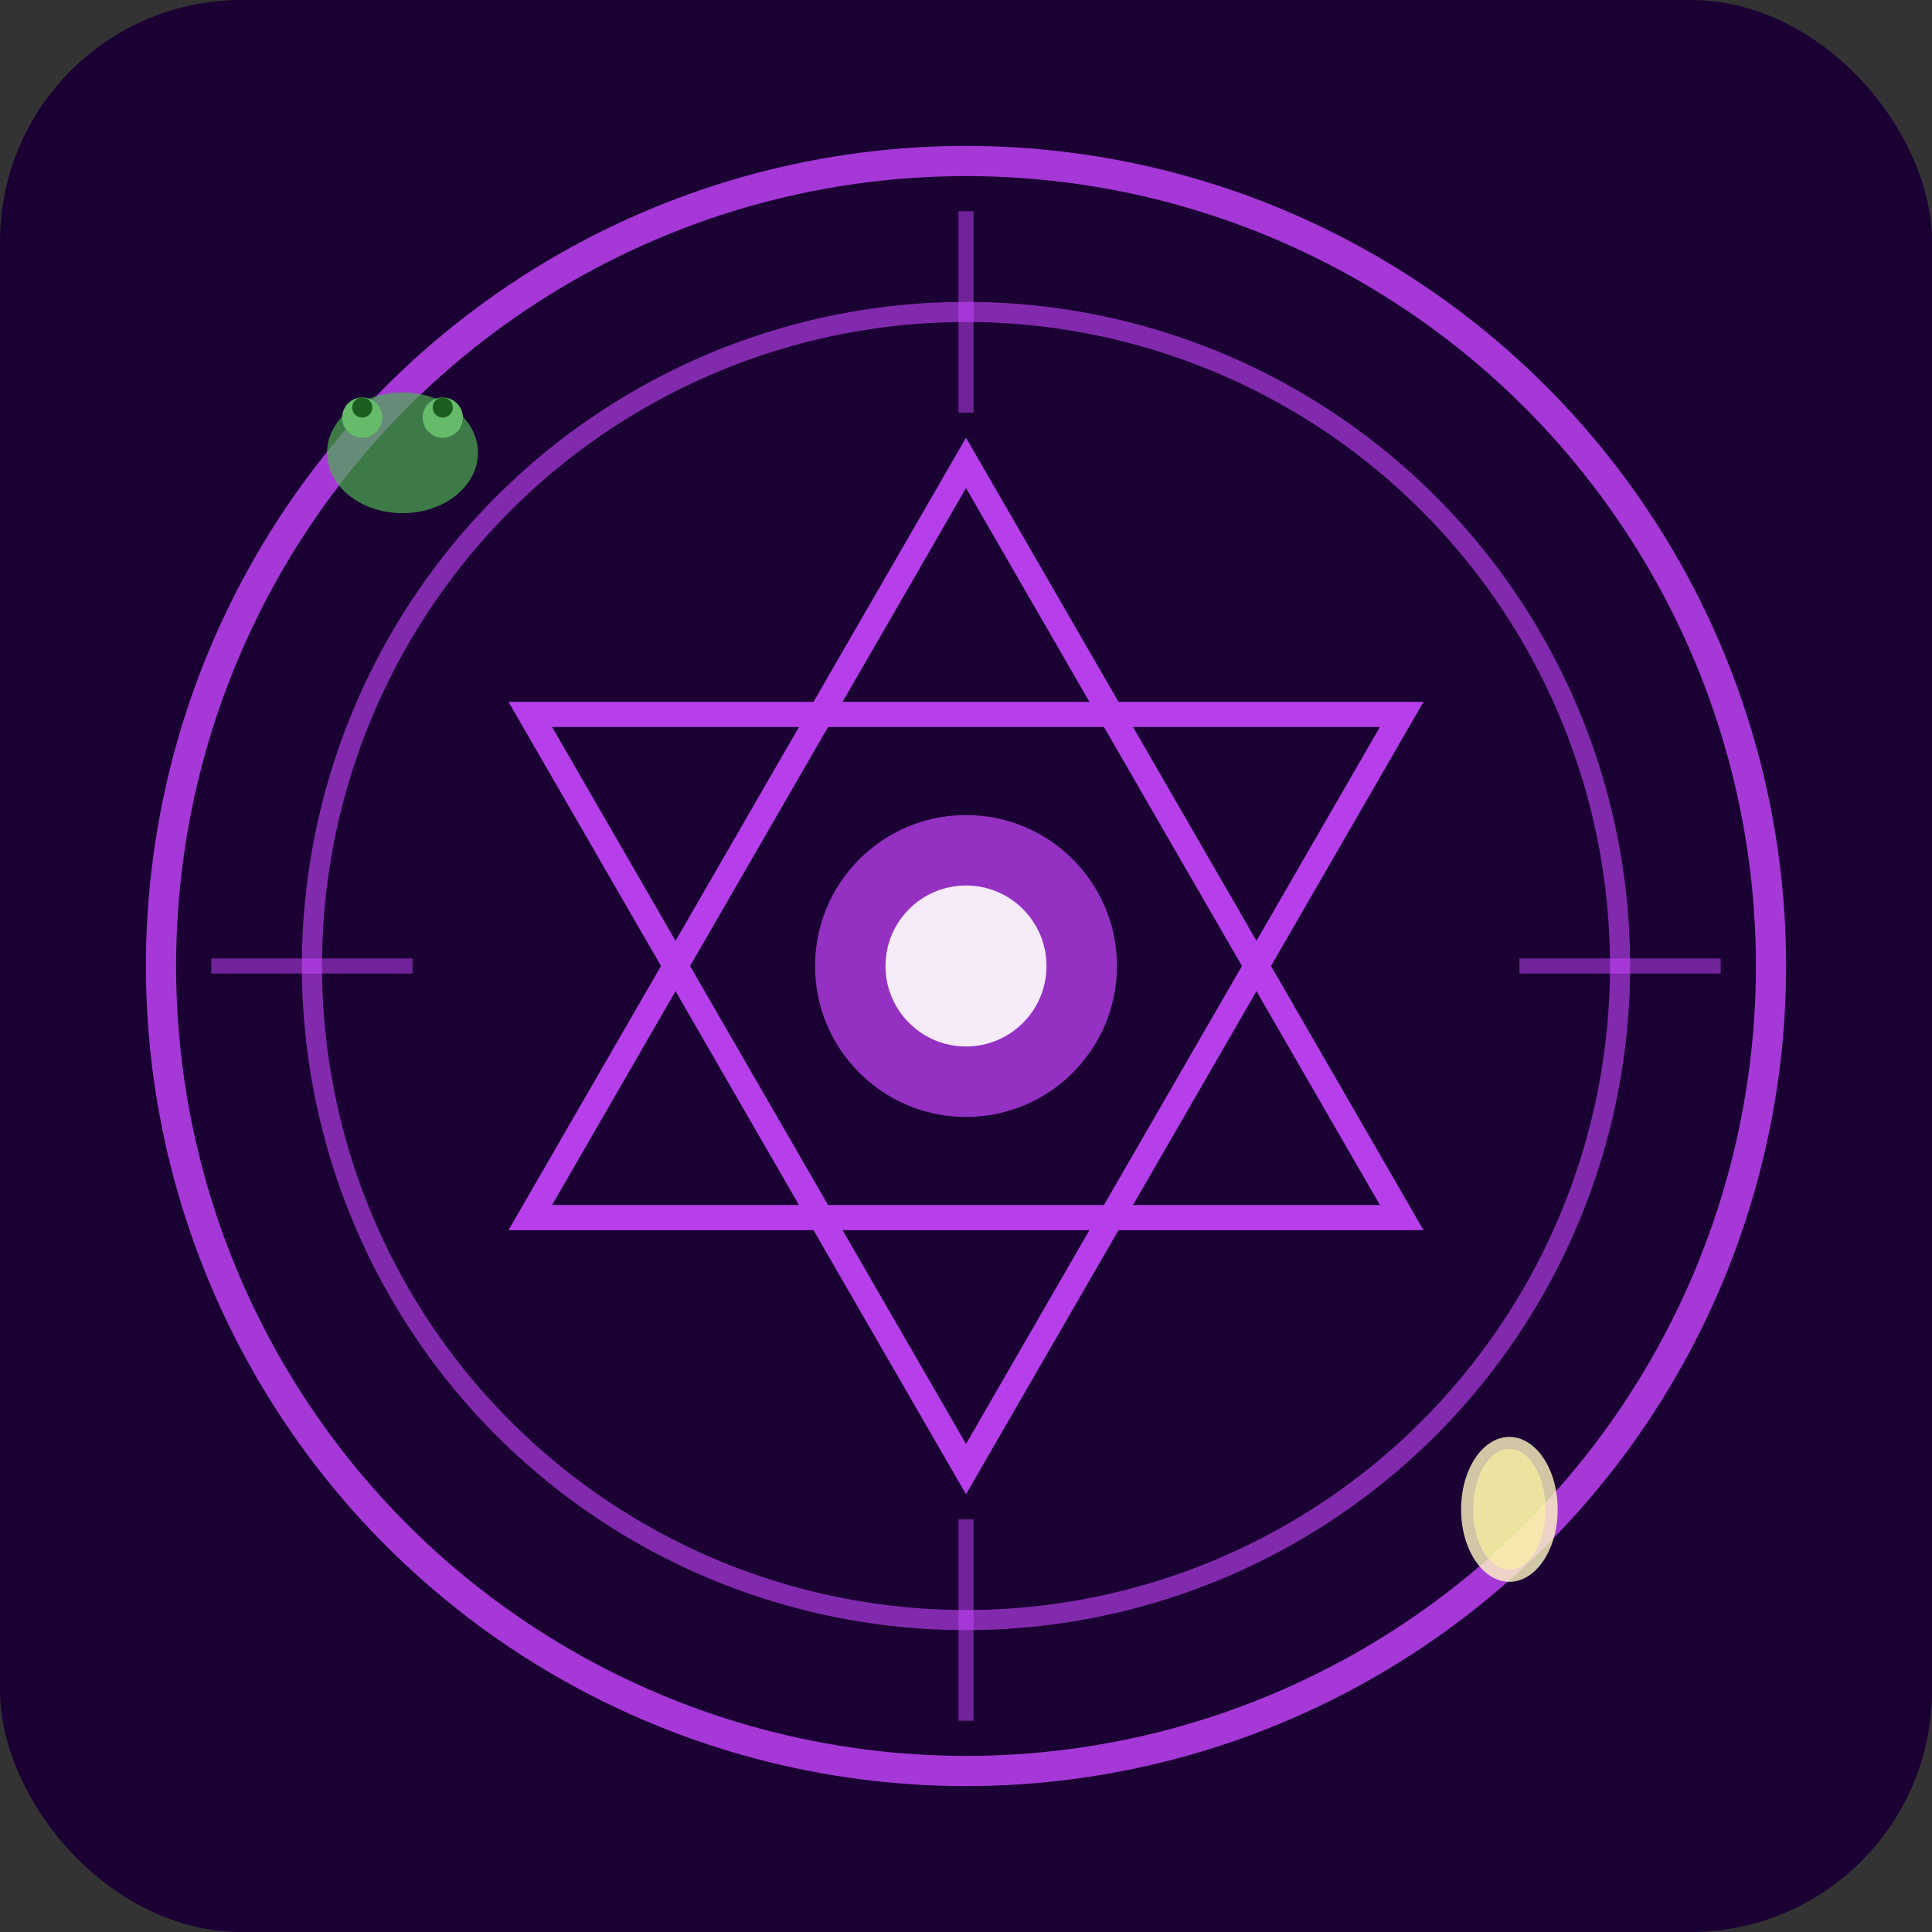 <svg width="192" height="192" viewBox="0 0 192 192" xmlns="http://www.w3.org/2000/svg">
  <rect x="0" y="0" width="192" height="192" fill="#333333" stroke="none"/>
  <!-- 背景 -->
  <rect width="192" height="192" fill="#1A0033" rx="24"/>
  
  <!-- 魔法陣 -->
  <g transform="translate(96,96)">
    <!-- 外円 -->
    <circle r="80" fill="none" stroke="#C846FF" stroke-width="3" opacity="0.8"/>
    <circle r="65" fill="none" stroke="#C846FF" stroke-width="2" opacity="0.6"/>
    
    <!-- 六芒星 -->
    <g stroke="#C846FF" stroke-width="2.5" fill="none" opacity="0.9">
      <!-- 上向き三角形 -->
      <path d="M0,-50 L43.3,25 L-43.3,25 Z"/>
      <!-- 下向き三角形 -->
      <path d="M0,50 L43.3,-25 L-43.3,-25 Z"/>
    </g>
    
    <!-- 中央の円 -->
    <circle r="15" fill="#C846FF" opacity="0.7"/>
    <circle r="8" fill="#FFFFFF" opacity="0.9"/>
    
    <!-- 装飾的な線 -->
    <g stroke="#C846FF" stroke-width="1.5" opacity="0.5">
      <line x1="-75" y1="0" x2="-55" y2="0"/>
      <line x1="75" y1="0" x2="55" y2="0"/>
      <line x1="0" y1="-75" x2="0" y2="-55"/>
      <line x1="0" y1="75" x2="0" y2="55"/>
    </g>
  </g>
  
  <!-- カエルアイコン（小さく） -->
  <g transform="translate(40,40) scale(0.5)">
    <ellipse cx="0" cy="10" rx="15" ry="12" fill="#4CAF50" opacity="0.7"/>
    <circle cx="-8" cy="3" r="4" fill="#66BB6A"/>
    <circle cx="8" cy="3" r="4" fill="#66BB6A"/>
    <circle cx="-8" cy="1" r="2" fill="#1B5E20"/>
    <circle cx="8" cy="1" r="2" fill="#1B5E20"/>
  </g>
  
  <!-- 卵アイコン（小さく） -->
  <g transform="translate(150,150) scale(0.6)">
    <ellipse cx="0" cy="0" rx="8" ry="12" fill="#FFF9C4" opacity="0.8"/>
    <ellipse cx="0" cy="0" rx="6" ry="10" fill="#FFF59D" opacity="0.6"/>
  </g>
</svg>